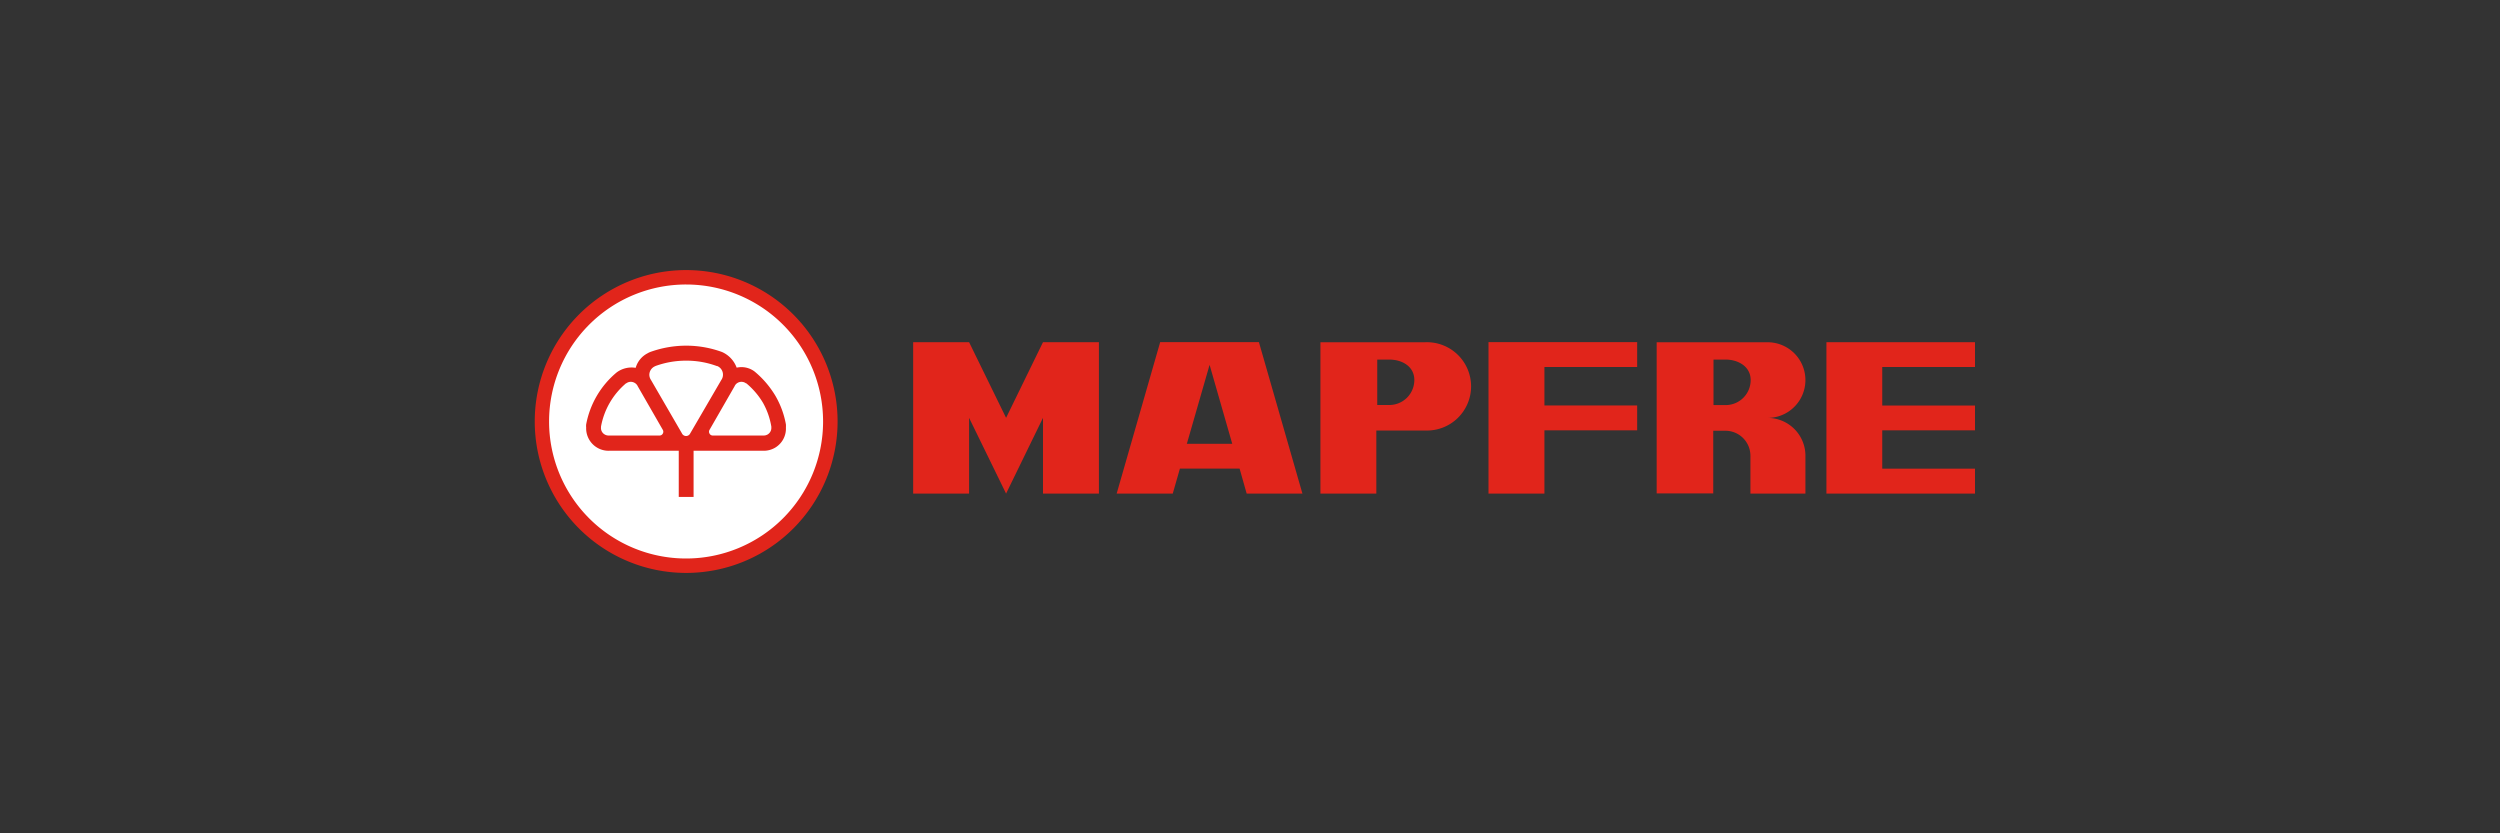 <svg xmlns="http://www.w3.org/2000/svg" width="300" height="100" viewBox="0 0 300 100"><rect x="0" y="0" width="300" height="100" fill="#333333" stroke="none"/><path d="M82.34 32.41a18.17 18.17 0 1 1-18.17 18.16 18.16 18.16 0 0 1 18.17-18.16" fill="#e1251b" fill-rule="evenodd"/><path d="M82.34 34.14a16.44 16.44 0 1 0 16.43 16.43 16.44 16.44 0 0 0-16.43-16.43" fill="#fff" fill-rule="evenodd"/><path d="M86.08 43.93a1.12 1.12 0 0 1 .47 1.68L82.83 52a.55.55 0 0 1-1 0l-3.71-6.4a1.15 1.15 0 0 1-.2-.63 1.13 1.13 0 0 1 .64-1l.1-.05a10.7 10.7 0 0 1 3.68-.64 10.49 10.49 0 0 1 3.69.65M75.15 46a.91.91 0 0 1 1-.06.88.88 0 0 1 .38.41l3 5.22a.44.44 0 0 1 0 .47.43.43 0 0 1-.43.22h-6a.9.9 0 0 1-.53-.12.89.89 0 0 1-.45-.86v-.09a8.89 8.89 0 0 1 3-5.19zm14.37 0a.91.91 0 0 0-1-.06.86.86 0 0 0-.37.41l-3 5.22a.44.44 0 0 0 0 .47.43.43 0 0 0 .43.22h6a.92.92 0 0 0 .53-.12.91.91 0 0 0 .45-.86.34.34 0 0 0 0-.09 8.76 8.76 0 0 0-1-2.85 9 9 0 0 0-2-2.34zm-6.29 8.06v5.57h-1.78v-5.54h-8.3a2.69 2.69 0 0 1-2.81-2.79 1.9 1.9 0 0 1 0-.37A10.67 10.67 0 0 1 74 44.69a3 3 0 0 1 2.28-.55 2.84 2.84 0 0 1 1.42-1.74 2.19 2.19 0 0 1 .35-.17 12.73 12.73 0 0 1 4.29-.75 12.5 12.5 0 0 1 4.3.76 3.29 3.29 0 0 1 1.76 1.88 2.61 2.61 0 0 1 2.16.47 11.32 11.32 0 0 1 2.49 2.91 10.54 10.54 0 0 1 1.26 3.43 3.25 3.25 0 0 1 0 .37A2.66 2.66 0 0 1 93 53.73a2.71 2.71 0 0 1-1.48.36h-8.29zm33.06-13l4.44 9.08 4.43-9.08h6.71v18.17h-6.71v-9.09l-4.43 9.09-4.44-9.09v9.09h-6.71V41.06h6.71M134 59.23l5.22-18.17h11.85l5.22 18.17h-6.69l-.85-3h-7.16l-.86 3H134m11.15-15.45l-2.73 9.48h5.45zM171 41.07a5.3 5.3 0 1 1 0 10.59h-5.84v7.57h-6.71V41.07H171m-4.28 2.08c1.52 0 3 .81 3 2.45a3 3 0 0 1-3 3h-1.45v-5.45zm11.9-2.09h17.84v2.98h-11.13v4.62h11.13v2.98h-11.13v7.59h-6.71V41.06m47.25 15.18H237v2.99h-17.83V41.06H237v2.98h-11.13v4.62H237v2.98h-11.13v4.6m-9.22-1.55v4.54h-6.6v-4.4a.71.71 0 0 0 0-.14 3 3 0 0 0-3-3h-1.46v7.52h-6.79V41.07h13.31a4.54 4.54 0 0 1 0 9.08 4.54 4.54 0 0 1 4.54 4.39v.15m0-.15zm-9.57-11.39c1.47 0 3 .81 3 2.46a3 3 0 0 1-3 3h-1.46v-5.46z" fill="#e1251b" fill-rule="evenodd"/></svg>